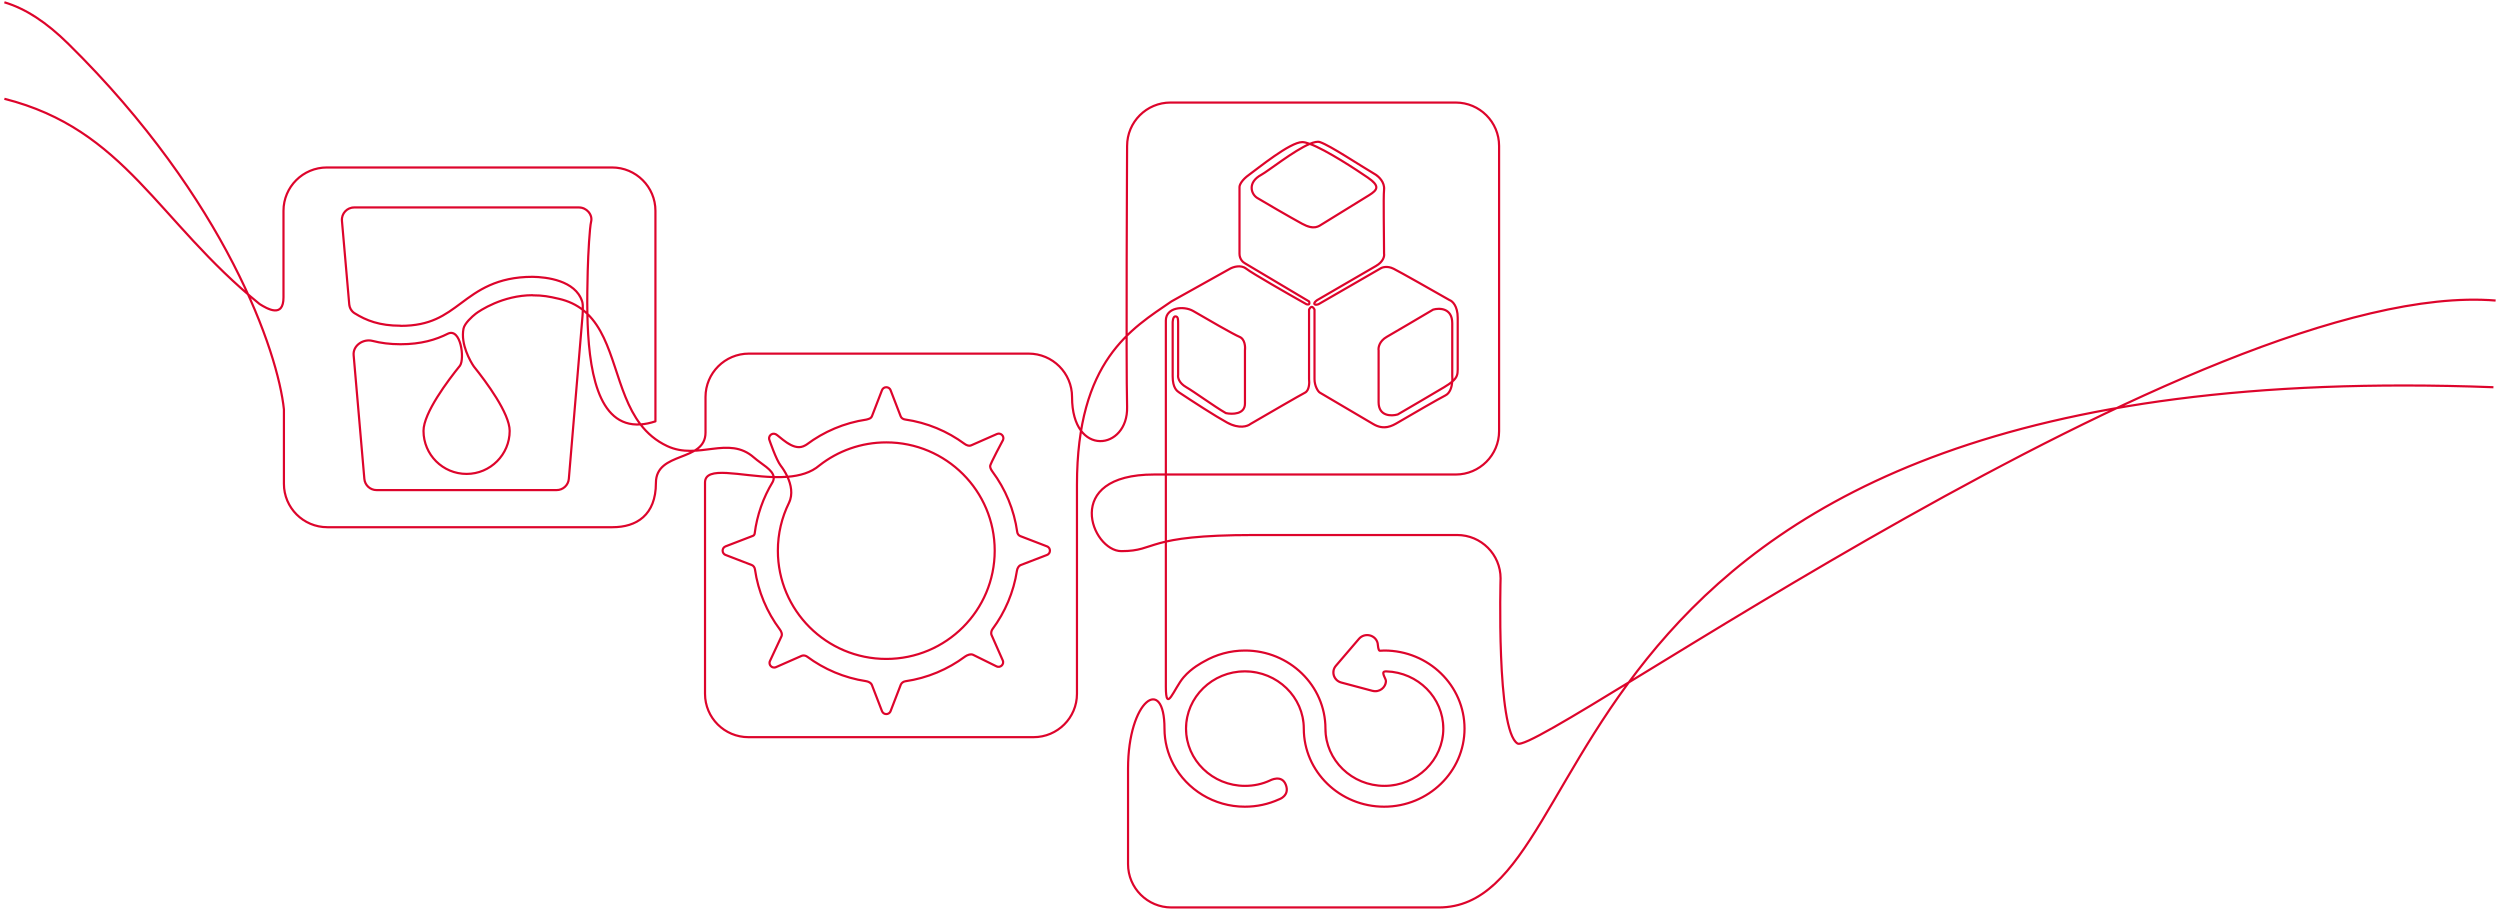 <svg xmlns="http://www.w3.org/2000/svg" width="570" height="208" viewBox="0 0 570 208" fill="none"><path d="M59.188 69.32L59.03 69.514L59.042 69.524L59.055 69.532L59.188 69.32ZM64.636 67.792L64.886 67.792L64.886 67.792L64.636 67.792ZM64.636 48.067L64.386 48.067L64.386 48.067L64.636 48.067ZM149.438 96.07L149.516 96.308C149.619 96.274 149.688 96.178 149.688 96.07H149.438ZM91.339 74.294L91.339 74.044L91.339 74.044L91.339 74.294ZM105.121 69.124L105.27 69.325L105.271 69.325L105.121 69.124ZM121.436 63.116L121.44 62.866H121.436V63.116ZM77.962 50.336L78.211 50.314L78.211 50.314L77.962 50.336ZM79.625 69.377L79.874 69.356L79.874 69.356L79.625 69.377ZM80.84 71.413L80.973 71.201L80.973 71.201L80.84 71.413ZM91.311 74.266L91.311 74.016L91.311 74.016L91.311 74.266ZM121.424 67.308L121.424 67.058L121.424 67.058L121.424 67.308ZM108.476 71.52L108.629 71.718L108.629 71.718L108.476 71.52ZM84.947 77.728L84.885 77.971L84.885 77.971L84.947 77.728ZM80.63 80.977L80.38 80.998L80.38 80.998L80.63 80.977ZM83.074 109.188L83.323 109.167L83.323 109.167L83.074 109.188ZM129.692 109.189L129.941 109.211L129.941 109.21L129.692 109.189ZM132.732 73.022L132.483 73.001L132.483 73.002L132.732 73.022ZM102.152 76.065L102.047 75.838L102.039 75.842L102.152 76.065ZM105.677 74.936L105.432 74.888L105.432 74.888L105.677 74.936ZM104.878 83.367L105.072 83.525C105.076 83.52 105.08 83.515 105.083 83.51L104.878 83.367ZM108.033 83.553L107.827 83.695C107.83 83.7 107.834 83.705 107.838 83.709L108.033 83.553ZM121.452 67.336L121.452 67.586L121.452 67.586L121.452 67.336ZM132.745 72.883L132.496 72.861L132.496 72.861L132.745 72.883ZM134 61.773L134.25 61.779L134.25 61.779L134 61.773ZM134.77 50.562L135.012 50.623L135.012 50.623L134.77 50.562ZM127.446 68.129L127.39 68.372L127.39 68.372L127.446 68.129ZM132.732 68.724L132.494 68.8L132.494 68.8L132.732 68.724ZM152.15 101.715L152.255 101.489L152.255 101.489L152.15 101.715ZM171.911 104.326L171.745 104.513L171.745 104.513L171.911 104.326ZM177.804 143.512L178.004 143.362L178.004 143.362L177.804 143.512ZM172.128 129.806L172.376 129.77L172.376 129.77L172.128 129.806ZM197.438 155.302L197.475 155.055L197.475 155.055L197.438 155.302ZM184.029 149.714L183.88 149.915L183.88 149.915L184.029 149.714ZM220.03 149.698L219.881 149.498L219.881 149.498L220.03 149.698ZM206.41 155.33L206.374 155.083L206.374 155.083L206.41 155.33ZM231.869 130.084L232.116 130.122L232.116 130.122L231.869 130.084ZM226.287 143.441L226.086 143.292L226.086 143.292L226.287 143.441ZM226.27 107.518L226.07 107.667L226.07 107.667L226.27 107.518ZM231.933 121.335L232.18 121.3L232.18 121.3L231.933 121.335ZM206.335 95.641L206.37 95.393L206.37 95.393L206.335 95.641ZM219.927 101.207L219.779 101.409L219.779 101.409L219.927 101.207ZM183.908 101.358L183.758 101.158L183.758 101.158L183.908 101.358ZM197.555 95.662L197.592 95.909C197.602 95.908 197.612 95.906 197.622 95.903L197.555 95.662ZM205.354 94.924L205.587 94.834L205.587 94.834L205.354 94.924ZM203.053 88.961L202.82 89.051L202.82 89.051L203.053 88.961ZM201.093 88.961L201.326 89.051L201.326 89.051L201.093 88.961ZM198.812 94.873L199.046 94.963L199.046 94.963L198.812 94.873ZM228.682 100.339L228.902 100.457C228.905 100.451 228.908 100.446 228.91 100.44L228.682 100.339ZM227.297 98.956L227.397 99.184L227.397 99.184L227.297 98.956ZM221.425 101.541L221.325 101.312L221.325 101.312L221.425 101.541ZM238.713 124.572L238.802 124.339L238.802 124.339L238.713 124.572ZM232.631 122.233L232.541 122.466L232.541 122.466L232.631 122.233ZM232.712 128.838L232.802 129.071L232.802 129.071L232.712 128.838ZM238.713 126.53L238.802 126.763L238.802 126.763L238.713 126.53ZM183.139 101.76L183.044 101.529L183.044 101.529L183.139 101.76ZM175.444 100.365L175.681 100.285C175.679 100.278 175.676 100.271 175.673 100.264L175.444 100.365ZM178.015 106.187L177.818 106.342L177.818 106.342L178.015 106.187ZM198.789 156.167L198.556 156.257L198.556 156.257L198.789 156.167ZM201.093 162.139L201.326 162.049L201.326 162.049L201.093 162.139ZM203.053 162.139L202.82 162.049L202.82 162.049L203.053 162.139ZM205.385 156.096L205.618 156.186L205.618 156.186L205.385 156.096ZM171.666 122.173L171.576 121.939L171.576 121.939L171.666 122.173ZM165.432 124.571L165.342 124.337L165.342 124.337L165.432 124.571ZM165.432 126.528L165.342 126.762L165.342 126.762L165.432 126.528ZM171.41 128.828L171.499 128.595L171.499 128.595L171.41 128.828ZM221.872 149.299L221.761 149.523L221.761 149.523L221.872 149.299ZM227.199 151.929L227.31 151.704L227.31 151.704L227.199 151.929ZM228.626 150.565L228.855 150.464L228.855 150.464L228.626 150.565ZM226.075 144.788L225.847 144.889L225.847 144.889L226.075 144.788ZM178.171 145.093L178.398 145.199L178.398 145.199L178.171 145.093ZM175.552 150.704L175.779 150.81L175.779 150.81L175.552 150.704ZM176.928 152.107L176.827 151.878L176.827 151.878L176.928 152.107ZM182.786 149.528L182.887 149.757L182.887 149.757L182.786 149.528ZM172.062 121.666L171.814 121.634L171.814 121.634L172.062 121.666ZM176.15 109.925L176.364 110.055L176.37 110.043L176.15 109.925ZM186.836 106.11L186.682 105.913L186.673 105.921L186.836 106.11ZM179.871 114.683L180.096 114.793L180.096 114.793L179.871 114.683ZM314.635 148.37L314.654 148.619L314.654 148.619L314.635 148.37ZM316.098 153.075L316.106 152.826L316.106 152.826L316.098 153.075ZM291.646 182.241L291.569 182.003C291.56 182.006 291.551 182.009 291.542 182.013L291.646 182.241ZM289.569 177.944L289.675 178.171C289.68 178.169 289.685 178.166 289.69 178.164L289.569 177.944ZM309.841 145.659L309.651 145.497L309.651 145.497L309.841 145.659ZM304.575 151.81L304.385 151.647L304.385 151.647L304.575 151.81ZM305.807 155.616L305.742 155.858L305.742 155.858L305.807 155.616ZM312.903 157.509L312.838 157.75L312.838 157.75L312.903 157.509ZM315.994 155.274L315.744 155.27L315.744 155.27L315.994 155.274ZM314.104 146.665L313.861 146.72L313.861 146.72L314.104 146.665ZM315.579 153.145L315.472 152.919L315.472 152.919L315.579 153.145ZM267.087 68.724L266.965 68.505C266.959 68.509 266.952 68.513 266.946 68.518L267.087 68.724ZM280.43 61.275L280.552 61.493L280.554 61.492L280.43 61.275ZM297.842 69.348L297.72 69.566C297.731 69.572 297.742 69.578 297.754 69.582L297.842 69.348ZM298.464 68.724L298.698 68.634C298.678 68.582 298.64 68.538 298.592 68.509L298.464 68.724ZM283.85 60.033L283.978 59.818C283.973 59.815 283.967 59.812 283.962 59.809L283.85 60.033ZM284.783 39.85L284.928 40.054L284.928 40.054L284.783 39.85ZM311.835 40.471L311.976 40.265L311.976 40.265L311.835 40.471ZM301.574 51.028L301.705 51.241L301.705 51.241L301.574 51.028ZM287.581 39.85L287.463 39.63L287.463 39.63L287.581 39.85ZM300.952 32.398L301.035 32.162L301.035 32.162L300.952 32.398ZM313.7 39.85L313.839 39.642L313.827 39.635L313.7 39.85ZM315.566 43.266L315.815 43.292L315.815 43.292L315.566 43.266ZM315.566 57.86H315.316C315.316 57.876 315.318 57.892 315.321 57.909L315.566 57.86ZM300.33 68.417L300.204 68.201L300.192 68.208L300.33 68.417ZM299.708 69.348L299.511 69.502L299.511 69.502L299.708 69.348ZM300.641 69.348L300.735 69.58C300.745 69.576 300.756 69.571 300.766 69.565L300.641 69.348ZM314.633 61.275L314.758 61.492C314.767 61.487 314.775 61.481 314.783 61.475L314.633 61.275ZM330.491 68.417L330.367 68.634C330.382 68.642 330.397 68.649 330.412 68.654L330.491 68.417ZM298.464 69.348L298.64 69.526L298.64 69.526L298.464 69.348ZM329.248 88.289L329.119 88.075L329.119 88.075L329.248 88.289ZM318.676 94.5L318.744 94.74C318.764 94.734 318.783 94.726 318.801 94.716L318.676 94.5ZM314.322 79.906H314.572C314.572 79.892 314.571 79.878 314.569 79.865L314.322 79.906ZM326.76 70.59L326.691 70.35C326.671 70.356 326.651 70.364 326.633 70.375L326.76 70.59ZM331.113 85.805H330.863C330.863 85.813 330.864 85.82 330.864 85.828L331.113 85.805ZM329.558 90.152L329.67 90.376L329.67 90.376L329.558 90.152ZM318.676 96.363L318.802 96.578L318.802 96.578L318.676 96.363ZM313.079 96.673L313.207 96.459L313.205 96.458L313.079 96.673ZM300.952 89.531L301.079 89.316C301.074 89.313 301.069 89.31 301.063 89.308L300.952 89.531ZM299.708 70.59H299.958C299.958 70.555 299.951 70.52 299.936 70.488L299.708 70.59ZM298.464 70.59L298.236 70.488C298.222 70.52 298.214 70.555 298.214 70.59H298.464ZM298.464 86.426H298.214C298.214 86.437 298.215 86.447 298.216 86.457L298.464 86.426ZM285.094 96.673L284.968 96.457C284.956 96.464 284.945 96.472 284.934 96.481L285.094 96.673ZM268.925 89.531L269.063 89.323L269.063 89.323L268.925 89.531ZM268.902 89.516L269.04 89.308L269.04 89.308L268.902 89.516ZM268.614 85.495L268.859 85.544C268.862 85.528 268.864 85.511 268.864 85.495H268.614ZM279.497 94.189L279.372 94.406C279.395 94.419 279.419 94.428 279.445 94.433L279.497 94.189ZM283.85 79.906L283.602 79.875C283.601 79.885 283.6 79.895 283.6 79.906H283.85ZM272.034 70.901L272.161 70.685L272.158 70.684L272.034 70.901ZM274.522 150.821L274.647 151.037L274.647 151.037L274.522 150.821ZM269.858 154.428L269.668 154.265L269.668 154.265L269.858 154.428ZM267.559 174.3L267.339 174.418L267.339 174.418L267.559 174.3ZM256.979 33.276L257.229 33.277V33.276H256.979ZM64.734 93.347H64.984C64.984 93.339 64.984 93.33 64.983 93.321L64.734 93.347ZM15.6 10.019L15.775 9.841L15.6 10.019ZM342.132 131.878L342.382 131.885V131.878H342.132ZM59.055 69.532C59.498 69.808 60.07 70.157 60.677 70.448C61.281 70.736 61.94 70.976 62.557 71.019C63.183 71.064 63.788 70.905 64.227 70.37C64.653 69.85 64.886 69.015 64.886 67.792H64.386C64.386 68.969 64.159 69.664 63.84 70.053C63.533 70.427 63.108 70.557 62.592 70.521C62.068 70.484 61.476 70.275 60.892 69.996C60.312 69.719 59.761 69.383 59.32 69.108L59.055 69.532ZM74.529 38.434H139.545V37.934H74.529V38.434ZM139.545 38.434C144.871 38.434 149.188 42.748 149.188 48.067H149.688C149.688 42.471 145.146 37.934 139.545 37.934V38.434ZM74.529 37.934C68.928 37.934 64.386 42.471 64.386 48.067H64.886C64.886 42.748 69.203 38.434 74.529 38.434V37.934ZM235.654 167.824H170.639V168.324H235.654V167.824ZM170.639 167.824C165.312 167.824 160.995 163.511 160.995 158.191H160.495C160.495 163.788 165.037 168.324 170.639 168.324V167.824ZM245.297 158.191C245.297 163.511 240.98 167.824 235.654 167.824V168.324C241.256 168.324 245.797 163.788 245.797 158.191H245.297ZM267.087 206.65C261.761 206.65 257.444 202.337 257.444 197.017H256.944C256.944 202.613 261.485 207.15 267.087 207.15V206.65ZM149.188 48.067V96.07H149.688V48.067H149.188ZM91.339 74.544C94.78 74.543 97.331 73.935 99.494 72.973C101.651 72.014 103.414 70.705 105.27 69.325L104.972 68.924C103.11 70.308 101.39 71.583 99.291 72.516C97.197 73.448 94.716 74.043 91.339 74.044L91.339 74.544ZM105.271 69.325C109.037 66.511 113.292 63.366 121.436 63.366V62.866C113.126 62.866 108.761 66.093 104.972 68.924L105.271 69.325ZM132.04 47.049H80.749V47.549H132.04V47.049ZM77.713 50.358L79.376 69.399L79.874 69.356L78.211 50.314L77.713 50.358ZM80.708 71.626C83.415 73.315 86.479 74.514 91.311 74.516L91.311 74.016C86.58 74.014 83.607 72.846 80.973 71.201L80.708 71.626ZM91.311 74.516C91.185 74.516 91.075 74.415 91.075 74.28H91.575C91.575 74.13 91.452 74.016 91.311 74.016L91.311 74.516ZM80.749 47.049C78.962 47.049 77.557 48.578 77.713 50.358L78.211 50.314C78.081 48.828 79.254 47.549 80.749 47.549V47.049ZM79.376 69.399C79.454 70.302 79.928 71.139 80.708 71.626L80.973 71.201C80.337 70.804 79.94 70.115 79.874 69.356L79.376 69.399ZM91.339 74.044C91.464 74.044 91.575 74.145 91.575 74.28H91.075C91.075 74.431 91.199 74.544 91.339 74.544L91.339 74.044ZM121.424 67.058C114.524 67.063 109.178 70.659 108.323 71.323L108.629 71.718C109.441 71.087 114.681 67.563 121.424 67.558L121.424 67.058ZM91.327 78.237C88.901 78.237 86.827 77.954 85.01 77.486L84.885 77.971C86.746 78.449 88.862 78.737 91.327 78.737V78.237ZM80.38 80.998L82.825 109.21L83.323 109.167L80.879 80.955L80.38 80.998ZM85.862 111.992H126.904V111.492H85.862V111.992ZM129.941 109.21L132.982 73.043L132.483 73.002L129.443 109.168L129.941 109.21ZM106.382 107.803C101.091 107.803 96.81 103.527 96.81 98.244H96.31C96.31 103.804 100.816 108.303 106.382 108.303V107.803ZM115.955 98.244C115.955 103.5 111.673 107.803 106.382 107.803V108.303C111.95 108.303 116.455 103.776 116.455 98.244H115.955ZM102.039 75.842C99.311 77.224 95.947 78.237 91.327 78.237V78.737C96.027 78.737 99.469 77.705 102.265 76.288L102.039 75.842ZM108.323 71.323C107.897 71.653 107.245 72.215 106.667 72.851C106.099 73.476 105.564 74.212 105.432 74.888L105.923 74.984C106.026 74.454 106.473 73.807 107.037 73.187C107.591 72.578 108.221 72.035 108.629 71.718L108.323 71.323ZM96.81 98.244C96.81 97.274 97.142 96.084 97.702 94.775C98.26 93.471 99.035 92.07 99.899 90.685C101.627 87.914 103.699 85.224 105.072 83.525L104.684 83.21C103.305 84.916 101.218 87.624 99.475 90.42C98.603 91.818 97.814 93.243 97.243 94.579C96.673 95.91 96.31 97.174 96.31 98.244H96.81ZM107.838 83.709C109.234 85.449 111.27 88.116 112.956 90.841C113.798 92.204 114.551 93.577 115.091 94.853C115.634 96.134 115.955 97.296 115.955 98.244H116.455C116.455 97.197 116.104 95.962 115.552 94.658C114.998 93.351 114.231 91.954 113.381 90.579C111.68 87.828 109.63 85.143 108.228 83.396L107.838 83.709ZM105.083 83.51C105.248 83.272 105.364 82.951 105.443 82.593C105.522 82.231 105.566 81.814 105.578 81.371C105.602 80.484 105.496 79.474 105.261 78.555C105.028 77.642 104.66 76.789 104.138 76.246C103.874 75.971 103.562 75.768 103.202 75.687C102.84 75.605 102.452 75.652 102.047 75.838L102.256 76.292C102.576 76.145 102.852 76.121 103.092 76.175C103.334 76.229 103.563 76.37 103.777 76.593C104.212 77.044 104.552 77.799 104.777 78.678C105 79.552 105.101 80.516 105.078 81.357C105.067 81.778 105.025 82.162 104.954 82.486C104.883 82.813 104.785 83.063 104.673 83.225L105.083 83.51ZM105.432 74.888C105.073 76.727 105.477 78.64 106.06 80.225C106.644 81.814 107.417 83.099 107.827 83.695L108.239 83.411C107.848 82.842 107.096 81.594 106.53 80.053C105.962 78.509 105.589 76.695 105.923 74.984L105.432 74.888ZM121.452 67.086C121.578 67.086 121.688 67.188 121.688 67.322H121.188C121.188 67.472 121.311 67.586 121.452 67.586L121.452 67.086ZM132.981 73.044L132.994 72.905L132.496 72.861L132.483 73.001L132.981 73.044ZM82.825 109.21C82.961 110.784 84.28 111.992 85.862 111.992V111.492C84.539 111.492 83.437 110.482 83.323 109.167L82.825 109.21ZM85.01 77.486C83.861 77.191 82.658 77.472 81.767 78.118C80.874 78.766 80.276 79.795 80.38 80.998L80.879 80.955C80.792 79.957 81.283 79.087 82.061 78.523C82.84 77.958 83.891 77.715 84.885 77.971L85.01 77.486ZM126.904 111.992C128.485 111.992 129.804 110.785 129.941 109.211L129.443 109.168C129.329 110.482 128.226 111.492 126.904 111.492V111.992ZM121.424 67.558C121.297 67.558 121.188 67.456 121.188 67.322H121.688C121.688 67.173 121.567 67.058 121.424 67.058L121.424 67.558ZM134.25 61.779C134.301 59.738 134.415 57.246 134.555 55.112C134.626 54.045 134.702 53.068 134.781 52.283C134.86 51.491 134.939 50.91 135.012 50.623L134.527 50.5C134.444 50.829 134.362 51.446 134.283 52.233C134.204 53.026 134.127 54.009 134.056 55.079C133.915 57.22 133.801 59.718 133.75 61.766L134.25 61.779ZM64.886 67.792L64.886 48.067L64.386 48.067L64.386 67.792L64.886 67.792ZM127.502 67.885C125.194 67.354 123.855 67.087 121.452 67.086L121.452 67.586C123.8 67.587 125.097 67.845 127.39 68.372L127.502 67.885ZM121.433 63.366C122.982 63.389 125.391 63.587 127.596 64.368C129.803 65.151 131.76 66.5 132.494 68.8L132.971 68.648C132.169 66.135 130.04 64.704 127.763 63.897C125.485 63.09 123.014 62.889 121.44 62.866L121.433 63.366ZM160.995 158.191V110.021H160.495V158.191H160.995ZM152.044 101.942C155.672 103.63 159.237 102.976 162.538 102.575C165.858 102.17 168.921 102.014 171.745 104.513L172.077 104.138C169.074 101.482 165.806 101.673 162.478 102.078C159.13 102.486 155.727 103.104 152.255 101.489L152.044 101.942ZM226.543 125.551C226.543 139.046 215.588 149.987 202.073 149.987V150.487C215.864 150.487 227.043 139.323 227.043 125.551H226.543ZM202.073 149.987C188.558 149.987 177.603 139.046 177.603 125.551H177.103C177.103 139.323 188.283 150.487 202.073 150.487V149.987ZM202.073 101.115C215.588 101.115 226.543 112.056 226.543 125.551H227.043C227.043 111.779 215.864 100.615 202.073 100.615V101.115ZM178.004 143.362C175.086 139.457 173.1 134.817 172.376 129.77L171.881 129.841C172.617 134.973 174.637 139.692 177.604 143.661L178.004 143.362ZM197.475 155.055C192.545 154.305 188.01 152.356 184.178 149.513L183.88 149.915C187.776 152.804 192.387 154.787 197.4 155.549L197.475 155.055ZM219.881 149.498C215.996 152.385 211.386 154.354 206.374 155.083L206.446 155.578C211.542 154.836 216.229 152.834 220.179 149.899L219.881 149.498ZM231.622 130.046C230.871 134.956 228.923 139.473 226.086 143.292L226.488 143.59C229.372 139.708 231.352 135.115 232.116 130.122L231.622 130.046ZM226.07 107.667C228.999 111.603 230.983 116.282 231.685 121.369L232.18 121.3C231.466 116.127 229.449 111.37 226.471 107.369L226.07 107.667ZM206.3 95.888C211.297 96.602 215.896 98.548 219.779 101.409L220.076 101.006C216.128 98.098 211.452 96.119 206.37 95.393L206.3 95.888ZM184.058 101.558C187.945 98.644 192.565 96.653 197.592 95.909L197.519 95.415C192.407 96.171 187.71 98.196 183.758 101.158L184.058 101.558ZM205.587 94.834L203.287 88.871L202.82 89.051L205.12 95.014L205.587 94.834ZM200.86 88.871L198.579 94.783L199.046 94.963L201.326 89.051L200.86 88.871ZM226 106.272C226 106.284 226 106.267 226.021 106.199C226.04 106.141 226.069 106.064 226.107 105.968C226.185 105.778 226.297 105.53 226.434 105.241C226.707 104.666 227.072 103.942 227.438 103.233C227.804 102.523 228.17 101.829 228.444 101.313C228.582 101.054 228.696 100.84 228.776 100.691C228.816 100.616 228.847 100.558 228.869 100.518C228.88 100.498 228.888 100.483 228.893 100.473C228.896 100.468 228.898 100.464 228.9 100.461C228.9 100.46 228.901 100.459 228.901 100.458C228.901 100.458 228.901 100.458 228.901 100.457C228.902 100.457 228.902 100.457 228.902 100.457C228.902 100.457 228.902 100.457 228.682 100.339C228.462 100.22 228.462 100.22 228.462 100.22C228.461 100.22 228.461 100.22 228.461 100.22C228.461 100.22 228.461 100.221 228.461 100.221C228.461 100.222 228.46 100.223 228.459 100.224C228.458 100.226 228.456 100.23 228.453 100.236C228.448 100.246 228.439 100.261 228.428 100.281C228.407 100.321 228.375 100.38 228.335 100.455C228.255 100.605 228.14 100.819 228.003 101.078C227.728 101.596 227.361 102.292 226.994 103.003C226.627 103.715 226.259 104.444 225.982 105.027C225.844 105.319 225.727 105.577 225.644 105.78C225.603 105.881 225.569 105.971 225.545 106.047C225.523 106.114 225.5 106.198 225.5 106.272H226ZM227.196 98.727L221.325 101.312L221.526 101.769L227.397 99.184L227.196 98.727ZM238.802 124.339L232.721 121.999L232.541 122.466L238.623 124.805L238.802 124.339ZM232.802 129.071L238.802 126.763L238.623 126.296L232.623 128.604L232.802 129.071ZM183.044 101.529C181.927 101.988 180.67 101.464 179.518 100.692C178.951 100.313 178.432 99.889 177.993 99.53C177.776 99.352 177.575 99.187 177.401 99.055C177.231 98.927 177.069 98.815 176.93 98.753L176.728 99.211C176.809 99.246 176.93 99.326 177.099 99.454C177.264 99.579 177.456 99.736 177.677 99.917C178.114 100.275 178.651 100.713 179.24 101.108C180.401 101.885 181.86 102.556 183.234 101.991L183.044 101.529ZM175.444 100.365C175.208 100.445 175.208 100.445 175.208 100.445C175.208 100.445 175.208 100.445 175.208 100.446C175.208 100.446 175.208 100.446 175.208 100.446C175.208 100.447 175.208 100.448 175.209 100.449C175.209 100.451 175.211 100.454 175.212 100.459C175.215 100.467 175.219 100.48 175.225 100.497C175.237 100.531 175.254 100.58 175.276 100.643C175.32 100.769 175.383 100.95 175.463 101.172C175.623 101.616 175.847 102.222 176.104 102.869C176.361 103.517 176.652 104.209 176.945 104.824C177.237 105.434 177.538 105.986 177.818 106.342L178.211 106.033C177.967 105.723 177.686 105.214 177.397 104.609C177.11 104.007 176.824 103.327 176.569 102.685C176.314 102.044 176.092 101.443 175.934 101.003C175.855 100.783 175.791 100.603 175.748 100.478C175.726 100.416 175.709 100.368 175.698 100.335C175.692 100.318 175.688 100.306 175.685 100.297C175.684 100.293 175.683 100.29 175.682 100.288C175.682 100.287 175.681 100.286 175.681 100.286C175.681 100.285 175.681 100.285 175.681 100.285C175.681 100.285 175.681 100.285 175.681 100.285C175.681 100.285 175.681 100.285 175.444 100.365ZM198.556 156.257L200.86 162.229L201.326 162.049L199.022 156.077L198.556 156.257ZM203.287 162.229L205.618 156.186L205.151 156.006L202.82 162.049L203.287 162.229ZM171.576 121.939L165.342 124.337L165.522 124.804L171.756 122.406L171.576 121.939ZM165.342 126.762L171.32 129.061L171.499 128.595L165.522 126.295L165.342 126.762ZM221.761 149.523L227.089 152.153L227.31 151.704L221.982 149.074L221.761 149.523ZM228.855 150.464L226.304 144.687L225.847 144.889L228.397 150.666L228.855 150.464ZM177.945 144.987L175.326 150.598L175.779 150.81L178.398 145.199L177.945 144.987ZM177.029 152.336L182.887 149.757L182.685 149.299L176.827 151.878L177.029 152.336ZM175.326 150.598C174.818 151.686 175.931 152.819 177.029 152.336L176.827 151.878C176.15 152.176 175.467 151.477 175.779 150.81L175.326 150.598ZM227.089 152.153C228.177 152.69 229.345 151.576 228.855 150.464L228.397 150.666C228.698 151.348 227.981 152.036 227.31 151.704L227.089 152.153ZM165.342 124.337C164.232 124.765 164.232 126.334 165.342 126.762L165.522 126.295C164.839 126.032 164.839 125.067 165.522 124.804L165.342 124.337ZM200.86 162.229C201.288 163.338 202.859 163.338 203.287 162.229L202.82 162.049C202.557 162.732 201.589 162.732 201.326 162.049L200.86 162.229ZM176.93 98.753C175.845 98.276 174.736 99.38 175.216 100.466L175.673 100.264C175.379 99.598 176.059 98.916 176.728 99.211L176.93 98.753ZM228.91 100.44C229.39 99.354 228.281 98.249 227.196 98.727L227.397 99.184C228.067 98.89 228.747 99.571 228.453 100.238L228.91 100.44ZM203.287 88.871C202.859 87.762 201.288 87.762 200.86 88.871L201.326 89.051C201.589 88.368 202.557 88.368 202.82 89.051L203.287 88.871ZM238.623 124.805C239.306 125.068 239.306 126.033 238.623 126.296L238.802 126.763C239.913 126.336 239.913 124.766 238.802 124.339L238.623 124.805ZM172.31 121.697C172.844 117.479 174.259 113.536 176.364 110.055L175.936 109.796C173.796 113.335 172.357 117.346 171.814 121.634L172.31 121.697ZM186.99 106.307C191.147 103.054 196.383 101.115 202.073 101.115V100.615C196.267 100.615 190.923 102.594 186.682 105.913L186.99 106.307ZM177.603 125.551C177.603 121.69 178.499 118.039 180.096 114.793L179.647 114.572C178.018 117.885 177.103 121.612 177.103 125.551H177.603ZM245.297 110.536V158.191H245.797V110.536H245.297ZM257.444 197.017V175.232H256.944V197.017H257.444ZM315.613 148.072C315.26 148.072 314.933 148.097 314.617 148.121L314.654 148.619C314.973 148.595 315.281 148.572 315.613 148.572V148.072ZM316.09 153.325C323.168 153.551 328.824 159.208 328.824 166.124H329.324C329.324 158.925 323.44 153.06 316.106 152.826L316.09 153.325ZM328.824 166.124C328.824 173.124 322.908 178.929 315.637 178.929V179.429C323.172 179.429 329.324 173.413 329.324 166.124H328.824ZM315.637 178.929C308.366 178.929 302.45 173.171 302.45 166.124H301.95C301.95 173.461 308.103 179.429 315.637 179.429V178.929ZM302.45 166.124C302.45 156.153 294.098 148.072 283.877 148.072V148.572C293.836 148.572 301.95 156.443 301.95 166.124H302.45ZM283.828 184.176C286.599 184.176 289.273 183.599 291.75 182.468L291.542 182.013C289.132 183.114 286.529 183.676 283.828 183.676V184.176ZM289.464 177.718C287.715 178.532 285.822 178.929 283.852 178.929V179.429C285.89 179.429 287.856 179.018 289.675 178.171L289.464 177.718ZM283.852 178.929C276.581 178.929 270.665 173.171 270.665 166.124H270.165C270.165 173.461 276.318 179.429 283.852 179.429V178.929ZM270.665 166.124C270.665 159.076 276.557 153.32 283.828 153.32V152.82C276.293 152.82 270.165 158.788 270.165 166.124H270.665ZM283.828 153.32C291.099 153.32 297.015 159.077 297.015 166.124H297.515C297.515 158.787 291.362 152.82 283.828 152.82V153.32ZM297.015 166.124C297.015 176.096 305.367 184.176 315.588 184.176V183.676C305.629 183.676 297.515 175.806 297.515 166.124H297.015ZM315.588 184.176C325.81 184.176 334.162 176.072 334.162 166.124H333.662C333.662 175.782 325.547 183.676 315.588 183.676V184.176ZM334.162 166.124C334.162 156.177 325.859 148.072 315.613 148.072V148.572C325.595 148.572 333.662 156.465 333.662 166.124H334.162ZM309.651 145.497L304.385 151.647L304.765 151.972L310.03 145.822L309.651 145.497ZM305.742 155.858L312.838 157.75L312.967 157.267L305.871 155.375L305.742 155.858ZM312.838 157.75C314.57 158.212 316.213 156.936 316.244 155.279L315.744 155.27C315.719 156.595 314.392 157.647 312.967 157.267L312.838 157.75ZM304.385 151.647C303.125 153.119 303.859 155.356 305.742 155.858L305.871 155.375C304.329 154.964 303.754 153.154 304.765 151.972L304.385 151.647ZM310.03 145.822C311.201 144.455 313.469 145.001 313.861 146.72L314.348 146.609C313.862 144.474 311.078 143.829 309.651 145.497L310.03 145.822ZM316.106 152.826C315.935 152.82 315.693 152.814 315.472 152.919L315.687 153.371C315.784 153.325 315.909 153.32 316.09 153.325L316.106 152.826ZM245.797 110.536C245.797 96.346 248.912 87.499 253.131 81.431C257.354 75.357 262.696 72.044 267.229 68.93L266.946 68.518C262.433 71.617 257.006 74.982 252.72 81.146C248.43 87.317 245.297 96.269 245.297 110.536H245.797ZM280.554 61.492C280.891 61.3 281.48 61.064 282.127 60.996C282.773 60.928 283.451 61.028 284.005 61.471L284.317 61.08C283.627 60.529 282.802 60.422 282.075 60.499C281.349 60.575 280.694 60.837 280.306 61.058L280.554 61.492ZM284.005 61.471C284.331 61.731 285.104 62.226 286.125 62.849C287.152 63.476 288.446 64.241 289.826 65.046C292.587 66.657 295.698 68.427 297.72 69.566L297.965 69.131C295.945 67.993 292.836 66.223 290.078 64.615C288.699 63.81 287.408 63.047 286.385 62.422C285.356 61.794 284.613 61.316 284.317 61.08L284.005 61.471ZM298.592 68.509L283.978 59.818L283.722 60.248L298.337 68.939L298.592 68.509ZM283.962 59.809C283.607 59.632 282.856 58.982 282.856 57.86H282.356C282.356 59.221 283.264 60.02 283.738 60.257L283.962 59.809ZM282.856 57.86V42.645H282.356V57.86H282.856ZM282.856 42.645C282.856 42.458 282.961 42.101 283.287 41.632C283.608 41.171 284.131 40.621 284.928 40.054L284.638 39.646C283.802 40.242 283.236 40.831 282.877 41.346C282.523 41.855 282.356 42.313 282.356 42.645H282.856ZM284.928 40.054C285.398 39.719 286.221 39.082 287.222 38.325C288.227 37.565 289.419 36.677 290.639 35.832C291.86 34.985 293.104 34.185 294.214 33.596C295.336 33.002 296.278 32.648 296.91 32.648V32.148C296.142 32.148 295.102 32.56 293.979 33.155C292.844 33.756 291.582 34.57 290.354 35.421C289.125 36.272 287.927 37.165 286.92 37.926C285.91 38.691 285.1 39.317 284.638 39.646L284.928 40.054ZM311.693 40.677C312.395 41.16 312.872 41.563 313.169 41.911C313.465 42.26 313.56 42.526 313.55 42.743C313.54 42.96 313.423 43.187 313.159 43.45C312.894 43.713 312.508 43.987 312.013 44.296L312.278 44.72C312.778 44.408 313.205 44.11 313.512 43.804C313.819 43.498 314.031 43.16 314.049 42.766C314.067 42.372 313.888 41.984 313.549 41.587C313.211 41.19 312.692 40.757 311.976 40.265L311.693 40.677ZM312.013 44.296C310.024 45.537 304.138 49.159 301.443 50.815L301.705 51.241C304.399 49.586 310.287 45.962 312.278 44.72L312.013 44.296ZM301.443 50.815C300.951 51.117 300.523 51.451 299.878 51.556C299.244 51.658 298.369 51.538 297.029 50.809L296.79 51.248C298.187 52.009 299.177 52.176 299.958 52.049C300.727 51.924 301.263 51.513 301.705 51.241L301.443 50.815ZM297.029 50.809C294.296 49.32 288.174 45.77 286.779 44.916L286.518 45.342C287.92 46.201 294.05 49.756 296.79 51.248L297.029 50.809ZM286.779 44.916C286.149 44.53 285.624 43.724 285.628 42.821C285.631 41.94 286.142 40.908 287.7 40.07L287.463 39.63C285.786 40.531 285.132 41.711 285.128 42.819C285.124 43.908 285.749 44.871 286.518 45.342L286.779 44.916ZM300.869 32.634C302.082 33.061 304.233 34.312 306.612 35.773C308.976 37.224 311.55 38.874 313.574 40.066L313.827 39.635C311.808 38.446 309.252 36.807 306.874 35.347C304.511 33.895 302.309 32.611 301.035 32.162L300.869 32.634ZM313.562 40.058C313.854 40.253 314.341 40.65 314.731 41.203C315.12 41.755 315.401 42.446 315.317 43.239L315.815 43.292C315.915 42.342 315.574 41.532 315.14 40.916C314.706 40.3 314.169 39.862 313.839 39.642L313.562 40.058ZM315.317 43.239C315.224 44.122 315.225 46.755 315.248 49.66C315.27 52.578 315.316 55.791 315.316 57.86H315.816C315.816 55.788 315.77 52.569 315.748 49.657C315.725 46.733 315.725 44.139 315.815 43.292L315.317 43.239ZM315.321 57.909C315.4 58.302 315.242 59.487 313.577 60.437L313.824 60.871C315.642 59.834 315.94 58.452 315.811 57.81L315.321 57.909ZM313.577 60.437C311.834 61.431 303.935 66.028 300.204 68.201L300.456 68.633C304.188 66.459 312.084 61.864 313.824 60.871L313.577 60.437ZM300.33 68.417C300.192 68.208 300.192 68.208 300.192 68.208C300.192 68.208 300.192 68.208 300.192 68.208C300.192 68.208 300.192 68.208 300.192 68.208C300.192 68.209 300.191 68.209 300.191 68.209C300.19 68.209 300.19 68.21 300.189 68.211C300.186 68.212 300.183 68.214 300.18 68.217C300.172 68.222 300.162 68.229 300.149 68.238C300.123 68.256 300.086 68.282 300.044 68.315C299.959 68.379 299.847 68.471 299.741 68.577C299.639 68.679 299.527 68.811 299.463 68.956C299.396 69.108 299.366 69.316 299.511 69.502L299.905 69.195C299.904 69.194 299.905 69.195 299.906 69.198C299.907 69.201 299.908 69.203 299.908 69.202C299.907 69.201 299.908 69.187 299.921 69.158C299.948 69.097 300.008 69.017 300.095 68.93C300.179 68.846 300.272 68.769 300.346 68.713C300.383 68.685 300.414 68.663 300.436 68.647C300.446 68.64 300.455 68.634 300.46 68.63C300.463 68.629 300.465 68.627 300.466 68.626C300.467 68.626 300.467 68.626 300.467 68.626C300.468 68.626 300.468 68.626 300.468 68.626C300.468 68.626 300.468 68.626 300.468 68.626C300.468 68.626 300.467 68.626 300.467 68.626C300.467 68.626 300.467 68.626 300.33 68.417ZM299.511 69.502C299.622 69.644 299.781 69.699 299.914 69.717C300.048 69.736 300.186 69.722 300.301 69.702C300.419 69.682 300.526 69.651 300.603 69.627C300.642 69.614 300.674 69.603 300.696 69.595C300.708 69.591 300.717 69.587 300.723 69.585C300.726 69.583 300.729 69.582 300.731 69.582C300.732 69.581 300.733 69.581 300.733 69.581C300.734 69.581 300.734 69.58 300.734 69.58C300.734 69.58 300.734 69.58 300.734 69.58C300.735 69.58 300.735 69.58 300.735 69.58C300.735 69.58 300.735 69.58 300.641 69.348C300.547 69.117 300.547 69.117 300.547 69.117C300.547 69.117 300.547 69.117 300.547 69.117C300.547 69.117 300.547 69.117 300.547 69.117C300.547 69.117 300.547 69.117 300.547 69.117C300.547 69.117 300.547 69.117 300.547 69.117C300.546 69.117 300.545 69.118 300.543 69.118C300.539 69.12 300.532 69.122 300.524 69.126C300.507 69.132 300.481 69.141 300.45 69.151C300.387 69.171 300.303 69.195 300.215 69.21C300.125 69.226 300.044 69.23 299.982 69.222C299.92 69.213 299.906 69.196 299.905 69.195L299.511 69.502ZM300.766 69.565L314.758 61.492L314.508 61.059L300.516 69.132L300.766 69.565ZM314.783 61.475C315.125 61.219 316.227 60.798 317.631 61.499L317.854 61.051C316.274 60.262 314.97 60.71 314.483 61.075L314.783 61.475ZM317.631 61.499C319.115 62.24 326.735 66.561 330.367 68.634L330.615 68.2C326.992 66.132 319.355 61.801 317.854 61.051L317.631 61.499ZM297.842 69.348C297.754 69.582 297.754 69.582 297.754 69.582C297.754 69.582 297.754 69.582 297.754 69.582C297.754 69.582 297.754 69.582 297.754 69.582C297.754 69.582 297.754 69.582 297.755 69.582C297.755 69.583 297.756 69.583 297.757 69.583C297.758 69.584 297.76 69.584 297.762 69.585C297.767 69.587 297.773 69.589 297.781 69.592C297.796 69.597 297.818 69.604 297.844 69.612C297.896 69.627 297.968 69.647 298.049 69.659C298.129 69.672 298.226 69.681 298.324 69.669C298.421 69.657 298.543 69.622 298.64 69.526L298.288 69.171C298.299 69.16 298.301 69.168 298.264 69.172C298.23 69.177 298.183 69.174 298.128 69.166C298.075 69.157 298.025 69.144 297.987 69.133C297.968 69.127 297.953 69.122 297.943 69.119C297.938 69.117 297.935 69.116 297.933 69.115C297.932 69.115 297.931 69.115 297.931 69.115C297.931 69.115 297.931 69.115 297.931 69.115C297.931 69.115 297.931 69.115 297.931 69.115C297.931 69.115 297.931 69.115 297.931 69.115C297.931 69.115 297.931 69.115 297.931 69.115C297.931 69.115 297.931 69.115 297.842 69.348ZM298.64 69.526C298.738 69.428 298.774 69.306 298.786 69.209C298.798 69.11 298.789 69.012 298.776 68.932C298.763 68.85 298.744 68.777 298.728 68.725C298.72 68.699 298.713 68.677 298.708 68.662C298.705 68.654 298.703 68.648 298.701 68.643C298.7 68.641 298.699 68.639 298.699 68.638C298.699 68.637 298.698 68.636 298.698 68.636C298.698 68.635 298.698 68.635 298.698 68.635C298.698 68.635 298.698 68.635 298.698 68.635C298.698 68.635 298.698 68.635 298.698 68.635C298.698 68.635 298.698 68.634 298.464 68.724C298.231 68.813 298.231 68.813 298.231 68.813C298.231 68.813 298.231 68.813 298.231 68.813C298.231 68.813 298.231 68.813 298.231 68.813C298.231 68.813 298.231 68.813 298.231 68.813C298.231 68.812 298.231 68.813 298.231 68.813C298.231 68.813 298.231 68.814 298.231 68.815C298.232 68.817 298.233 68.82 298.235 68.825C298.239 68.835 298.244 68.85 298.249 68.869C298.261 68.907 298.274 68.958 298.282 69.011C298.291 69.066 298.293 69.113 298.289 69.148C298.285 69.184 298.277 69.182 298.288 69.171L298.64 69.526ZM267.209 68.942L280.552 61.493L280.308 61.057L266.965 68.505L267.209 68.942ZM330.412 68.654C330.903 68.817 332.107 69.794 332.107 72.454H332.607C332.607 69.648 331.324 68.43 330.57 68.18L330.412 68.654ZM332.107 72.454V84.253H332.607V72.454H332.107ZM329.119 88.075C326.633 89.564 321.038 92.834 318.55 94.284L318.801 94.716C321.289 93.267 326.887 89.995 329.376 88.504L329.119 88.075ZM318.607 94.259C317.91 94.458 316.881 94.555 316.044 94.235C315.631 94.077 315.268 93.82 315.007 93.424C314.745 93.028 314.572 92.475 314.572 91.705H314.072C314.072 92.55 314.262 93.205 314.59 93.7C314.918 94.196 315.371 94.513 315.865 94.702C316.842 95.075 317.99 94.955 318.744 94.74L318.607 94.259ZM314.572 91.705V79.906H314.072V91.705H314.572ZM314.569 79.865C314.481 79.34 314.667 77.956 316.312 77.018L316.064 76.584C314.226 77.632 313.956 79.229 314.076 79.947L314.569 79.865ZM316.312 77.018C318.055 76.023 324.09 72.461 326.887 70.806L326.633 70.375C323.833 72.032 317.803 75.591 316.064 76.584L316.312 77.018ZM326.829 70.831C327.523 70.633 328.547 70.551 329.381 70.913C329.793 71.091 330.158 71.377 330.423 71.814C330.689 72.253 330.863 72.861 330.863 73.695H331.363C331.363 72.791 331.174 72.09 330.851 71.555C330.526 71.02 330.076 70.669 329.58 70.454C328.601 70.029 327.448 70.134 326.691 70.35L326.829 70.831ZM330.863 73.695V85.805H331.363V73.695H330.863ZM329.447 89.929C327.945 90.679 321.55 94.39 318.549 96.147L318.802 96.578C321.813 94.816 328.187 91.117 329.67 90.376L329.447 89.929ZM318.549 96.147C317.925 96.512 317.182 96.94 316.298 97.104C315.425 97.266 314.398 97.172 313.207 96.459L312.95 96.888C314.246 97.664 315.397 97.78 316.389 97.596C317.37 97.414 318.182 96.941 318.802 96.578L318.549 96.147ZM313.205 96.458L301.079 89.316L300.825 89.747L312.952 96.888L313.205 96.458ZM301.063 89.308C301.011 89.281 300.909 89.197 300.78 89.031C300.657 88.871 300.524 88.655 300.401 88.393C300.155 87.871 299.958 87.182 299.958 86.426H299.458C299.458 87.267 299.676 88.027 299.948 88.606C300.084 88.896 300.236 89.144 300.385 89.336C300.528 89.522 300.686 89.678 300.84 89.755L301.063 89.308ZM299.958 86.426V70.59H299.458V86.426H299.958ZM299.708 70.59C299.936 70.488 299.936 70.488 299.936 70.488C299.936 70.488 299.936 70.488 299.936 70.488C299.936 70.488 299.936 70.488 299.936 70.488C299.936 70.487 299.936 70.487 299.936 70.487C299.935 70.486 299.935 70.486 299.935 70.485C299.934 70.483 299.933 70.481 299.931 70.478C299.929 70.472 299.925 70.464 299.92 70.454C299.91 70.434 299.897 70.407 299.879 70.374C299.844 70.31 299.793 70.222 299.728 70.133C299.665 70.045 299.582 69.948 299.482 69.87C299.384 69.793 299.249 69.719 299.086 69.719V70.219C299.095 70.219 299.124 70.224 299.174 70.263C299.223 70.302 299.274 70.359 299.323 70.427C299.371 70.493 299.411 70.56 299.439 70.612C299.453 70.638 299.464 70.659 299.471 70.673C299.474 70.681 299.477 70.686 299.478 70.689C299.479 70.691 299.48 70.692 299.48 70.693C299.48 70.693 299.48 70.693 299.48 70.693C299.48 70.693 299.48 70.693 299.48 70.693C299.48 70.693 299.48 70.693 299.48 70.693C299.48 70.693 299.48 70.693 299.48 70.693C299.48 70.693 299.48 70.693 299.708 70.59ZM299.086 69.719C298.924 69.719 298.789 69.793 298.69 69.87C298.59 69.948 298.508 70.045 298.444 70.133C298.38 70.222 298.328 70.31 298.293 70.374C298.276 70.407 298.262 70.434 298.252 70.454C298.247 70.464 298.244 70.472 298.241 70.478C298.24 70.481 298.239 70.483 298.238 70.485C298.237 70.486 298.237 70.486 298.237 70.487C298.237 70.487 298.237 70.487 298.236 70.488C298.236 70.488 298.236 70.488 298.236 70.488C298.236 70.488 298.236 70.488 298.236 70.488C298.236 70.488 298.236 70.488 298.464 70.59C298.692 70.693 298.692 70.693 298.692 70.693C298.692 70.693 298.692 70.693 298.692 70.693C298.692 70.693 298.692 70.693 298.692 70.693C298.692 70.693 298.692 70.693 298.692 70.693C298.692 70.693 298.692 70.693 298.692 70.693C298.693 70.692 298.693 70.691 298.694 70.689C298.696 70.686 298.698 70.681 298.702 70.673C298.709 70.659 298.719 70.638 298.733 70.612C298.761 70.56 298.801 70.493 298.849 70.427C298.898 70.359 298.949 70.302 298.998 70.263C299.049 70.224 299.077 70.219 299.086 70.219V69.719ZM298.214 70.59V86.426H298.714V70.59H298.214ZM298.216 86.457C298.266 86.852 298.28 87.476 298.165 88.054C298.047 88.645 297.81 89.113 297.42 89.308L297.643 89.755C298.248 89.453 298.529 88.783 298.655 88.152C298.783 87.509 298.767 86.829 298.712 86.395L298.216 86.457ZM297.42 89.308C296.415 89.809 288.693 94.287 284.968 96.457L285.22 96.889C288.958 94.712 296.658 90.247 297.643 89.755L297.42 89.308ZM284.934 96.481C284.405 96.921 282.592 97.594 279.927 96.143L279.688 96.582C282.497 98.112 284.538 97.46 285.254 96.865L284.934 96.481ZM279.927 96.143C277.203 94.659 271.864 91.188 269.063 89.323L268.786 89.74C271.583 91.601 276.94 95.085 279.688 96.582L279.927 96.143ZM269.063 89.323L269.04 89.308L268.763 89.724L268.786 89.74L269.063 89.323ZM269.04 89.308C268.783 89.137 268.441 88.909 268.154 88.414C267.865 87.915 267.62 87.121 267.62 85.805H267.12C267.12 87.182 267.377 88.069 267.722 88.664C268.069 89.263 268.492 89.544 268.763 89.724L269.04 89.308ZM267.62 85.805V73.522H267.12V85.805H267.62ZM267.37 73.522C267.62 73.522 267.62 73.522 267.62 73.523C267.62 73.523 267.62 73.523 267.62 73.523C267.62 73.523 267.62 73.523 267.62 73.523C267.62 73.523 267.62 73.523 267.62 73.522C267.62 73.522 267.62 73.521 267.62 73.52C267.62 73.518 267.62 73.515 267.62 73.511C267.62 73.502 267.621 73.489 267.621 73.471C267.622 73.437 267.625 73.386 267.629 73.326C267.638 73.204 267.656 73.044 267.692 72.888C267.728 72.727 267.778 72.59 267.84 72.499C267.898 72.412 267.946 72.393 267.992 72.393V71.893C267.727 71.893 267.542 72.046 267.425 72.219C267.312 72.386 267.246 72.593 267.204 72.778C267.161 72.966 267.141 73.152 267.131 73.288C267.125 73.357 267.123 73.415 267.121 73.455C267.121 73.476 267.12 73.492 267.12 73.503C267.12 73.509 267.12 73.513 267.12 73.517C267.12 73.518 267.12 73.52 267.12 73.521C267.12 73.521 267.12 73.522 267.12 73.522C267.12 73.522 267.12 73.522 267.12 73.522C267.12 73.522 267.12 73.522 267.12 73.522C267.12 73.522 267.12 73.522 267.37 73.522ZM267.992 72.393C268.104 72.393 268.156 72.42 268.186 72.446C268.22 72.477 268.261 72.539 268.294 72.669C268.362 72.942 268.364 73.369 268.364 74.006H268.864C268.864 73.401 268.866 72.896 268.779 72.548C268.734 72.368 268.658 72.197 268.517 72.072C268.372 71.944 268.191 71.893 267.992 71.893V72.393ZM268.364 74.006V85.495H268.864V74.006H268.364ZM268.369 85.446C268.24 86.087 268.538 87.469 270.356 88.507L270.603 88.072C268.938 87.122 268.78 85.938 268.859 85.544L268.369 85.446ZM270.356 88.507C271.215 88.997 272.784 90.075 274.49 91.236C276.188 92.392 278.015 93.624 279.372 94.406L279.622 93.972C278.284 93.202 276.473 91.981 274.771 90.823C273.078 89.671 271.485 88.575 270.603 88.072L270.356 88.507ZM279.445 94.433C280.193 94.594 281.327 94.678 282.289 94.39C282.774 94.245 283.229 94.001 283.564 93.609C283.902 93.214 284.1 92.689 284.1 92.016H283.6C283.6 92.584 283.435 92.99 283.184 93.284C282.929 93.582 282.568 93.784 282.146 93.911C281.294 94.166 280.252 94.095 279.549 93.945L279.445 94.433ZM284.1 92.016V79.906H283.6V92.016H284.1ZM284.098 79.937C284.153 79.498 284.154 78.812 283.974 78.162C283.796 77.515 283.424 76.858 282.699 76.568L282.514 77.033C283.032 77.24 283.334 77.722 283.492 78.295C283.65 78.868 283.651 79.485 283.602 79.875L284.098 79.937ZM282.699 76.568C282.097 76.328 280.225 75.304 278.104 74.107C275.994 72.915 273.663 71.564 272.161 70.685L271.908 71.117C273.412 71.997 275.745 73.348 277.858 74.542C279.961 75.73 281.872 76.776 282.514 77.033L282.699 76.568ZM272.158 70.684C271.011 70.029 269.39 69.821 268.047 70.162C267.372 70.333 266.752 70.648 266.299 71.132C265.841 71.62 265.565 72.268 265.565 73.075H266.065C266.065 72.391 266.295 71.867 266.663 71.474C267.036 71.077 267.562 70.801 268.17 70.646C269.393 70.336 270.881 70.531 271.91 71.118L272.158 70.684ZM265.565 73.075V156.601H266.065V73.075H265.565ZM283.877 148.072C280.424 148.072 277.18 148.997 274.397 150.604L274.647 151.037C277.356 149.473 280.514 148.572 283.877 148.572V148.072ZM274.397 150.604C273.99 150.839 271.567 152.052 269.668 154.265L270.047 154.59C271.88 152.456 274.218 151.285 274.647 151.037L274.397 150.604ZM265.565 156.601C265.565 157.388 265.594 157.993 265.65 158.442C265.705 158.878 265.79 159.209 265.932 159.41C266.009 159.518 266.117 159.609 266.261 159.636C266.402 159.663 266.532 159.62 266.635 159.562C266.832 159.45 267.025 159.228 267.21 158.976C267.586 158.461 268.033 157.664 268.509 156.862C268.992 156.048 269.511 155.216 270.047 154.59L269.668 154.265C269.1 154.927 268.561 155.793 268.079 156.606C267.59 157.431 267.164 158.191 266.806 158.681C266.623 158.931 266.484 159.073 266.388 159.127C266.346 159.151 266.339 159.142 266.354 159.145C266.373 159.148 266.367 159.158 266.34 159.121C266.276 159.031 266.201 158.812 266.147 158.38C266.094 157.961 266.065 157.38 266.065 156.601H265.565ZM289.569 177.944C289.69 178.164 289.689 178.164 289.689 178.164C289.689 178.164 289.689 178.164 289.689 178.164C289.689 178.164 289.689 178.164 289.689 178.164C289.689 178.164 289.69 178.164 289.69 178.163C289.691 178.163 289.692 178.162 289.694 178.161C289.698 178.159 289.705 178.156 289.713 178.151C289.731 178.142 289.758 178.129 289.793 178.112C289.862 178.079 289.964 178.034 290.089 177.988C290.341 177.894 290.681 177.795 291.042 177.769C291.403 177.743 291.773 177.789 292.1 177.97C292.423 178.149 292.729 178.472 292.944 179.046L293.412 178.87C293.161 178.201 292.783 177.777 292.342 177.533C291.905 177.291 291.43 177.239 291.006 177.27C290.581 177.301 290.193 177.415 289.914 177.519C289.774 177.572 289.66 177.622 289.579 177.66C289.539 177.679 289.507 177.695 289.485 177.706C289.474 177.712 289.466 177.716 289.459 177.72C289.456 177.721 289.454 177.723 289.452 177.724C289.451 177.724 289.451 177.724 289.45 177.725C289.45 177.725 289.449 177.725 289.449 177.725C289.449 177.725 289.449 177.725 289.449 177.725C289.449 177.725 289.449 177.725 289.569 177.944ZM292.944 179.046C293.163 179.627 293.176 180.092 293.089 180.461C293.002 180.832 292.808 181.126 292.583 181.356C292.357 181.587 292.102 181.75 291.9 181.856C291.8 181.908 291.715 181.946 291.656 181.97C291.626 181.982 291.603 181.991 291.588 181.996C291.581 181.999 291.575 182.001 291.572 182.002C291.57 182.002 291.569 182.003 291.569 182.003C291.568 182.003 291.568 182.003 291.568 182.003C291.568 182.003 291.568 182.003 291.568 182.003C291.568 182.003 291.568 182.003 291.569 182.003C291.569 182.003 291.569 182.003 291.646 182.241C291.723 182.478 291.723 182.478 291.723 182.478C291.723 182.478 291.723 182.478 291.723 182.478C291.724 182.478 291.724 182.478 291.724 182.478C291.725 182.478 291.726 182.478 291.727 182.477C291.728 182.477 291.731 182.476 291.734 182.475C291.74 182.473 291.748 182.47 291.758 182.466C291.779 182.459 291.808 182.448 291.844 182.433C291.916 182.404 292.016 182.359 292.133 182.298C292.364 182.177 292.667 181.985 292.94 181.706C293.215 181.425 293.463 181.054 293.576 180.576C293.689 180.097 293.66 179.531 293.412 178.87L292.944 179.046ZM265.254 166.124C265.254 169.111 266.008 171.932 267.339 174.418L267.78 174.182C266.486 171.766 265.754 169.025 265.754 166.124H265.254ZM267.339 174.418C270.44 180.208 276.674 184.176 283.828 184.176V183.676C276.862 183.676 270.795 179.812 267.78 174.182L267.339 174.418ZM265.754 166.124C265.754 164.567 265.624 163.288 265.391 162.272C265.159 161.26 264.822 160.494 264.399 159.979C263.97 159.459 263.447 159.191 262.868 159.207C262.301 159.222 261.727 159.509 261.182 159.999C260.094 160.976 259.038 162.834 258.253 165.404C257.466 167.983 256.944 171.303 256.944 175.232H257.444C257.444 171.345 257.96 168.075 258.731 165.551C259.505 163.018 260.526 161.26 261.516 160.371C262.01 159.926 262.475 159.717 262.882 159.706C263.277 159.696 263.662 159.871 264.013 160.297C264.369 160.729 264.681 161.412 264.904 162.384C265.126 163.353 265.254 164.593 265.254 166.124H265.754ZM132.04 47.549C132.779 47.549 133.501 47.912 133.989 48.472C134.475 49.031 134.714 49.765 134.527 50.5L135.012 50.623C135.246 49.7 134.939 48.802 134.366 48.144C133.794 47.487 132.94 47.049 132.04 47.049V47.549ZM171.756 122.406C172.054 122.291 172.27 122.012 172.31 121.697L171.814 121.634C171.797 121.769 171.701 121.891 171.576 121.939L171.756 122.406ZM172.376 129.77C172.307 129.296 171.995 128.785 171.499 128.595L171.32 129.061C171.607 129.172 171.832 129.499 171.881 129.841L172.376 129.77ZM178.398 145.199C178.553 144.866 178.531 144.51 178.438 144.197C178.345 143.884 178.176 143.592 178.004 143.362L177.604 143.661C177.752 143.859 177.887 144.098 177.959 144.339C178.03 144.58 178.032 144.801 177.945 144.987L178.398 145.199ZM184.178 149.513C183.788 149.223 183.17 149.085 182.685 149.299L182.887 149.757C183.172 149.631 183.6 149.707 183.88 149.915L184.178 149.513ZM199.022 156.077C198.897 155.752 198.634 155.517 198.355 155.357C198.075 155.196 197.755 155.097 197.475 155.055L197.4 155.549C197.628 155.584 197.887 155.665 198.106 155.791C198.327 155.917 198.486 156.077 198.556 156.257L199.022 156.077ZM206.374 155.083C206.121 155.12 205.866 155.23 205.651 155.386C205.438 155.541 205.249 155.753 205.151 156.006L205.618 156.186C205.672 156.045 205.788 155.904 205.945 155.79C206.101 155.677 206.282 155.601 206.446 155.578L206.374 155.083ZM221.982 149.074C221.629 148.9 221.211 148.93 220.85 149.029C220.484 149.129 220.132 149.311 219.881 149.498L220.179 149.899C220.384 149.747 220.679 149.594 220.982 149.511C221.291 149.427 221.566 149.426 221.761 149.523L221.982 149.074ZM226.086 143.292C225.929 143.503 225.818 143.776 225.77 144.052C225.722 144.327 225.732 144.629 225.847 144.889L226.304 144.687C226.241 144.544 226.226 144.349 226.262 144.138C226.299 143.93 226.383 143.731 226.488 143.59L226.086 143.292ZM232.623 128.604C232.32 128.721 232.09 128.959 231.93 129.217C231.768 129.476 231.664 129.774 231.622 130.046L232.116 130.122C232.148 129.914 232.23 129.68 232.354 129.481C232.479 129.281 232.634 129.136 232.802 129.071L232.623 128.604ZM231.685 121.369C231.75 121.842 232.084 122.29 232.541 122.466L232.721 121.999C232.444 121.892 232.222 121.604 232.18 121.3L231.685 121.369ZM226.471 107.369C226.381 107.249 226.262 107.076 226.165 106.879C226.067 106.679 226 106.47 226 106.272H225.5C225.5 106.575 225.6 106.863 225.716 107.099C225.832 107.336 225.973 107.537 226.07 107.667L226.471 107.369ZM221.325 101.312C221.148 101.389 220.938 101.39 220.712 101.327C220.486 101.264 220.261 101.143 220.076 101.006L219.779 101.409C220.001 101.572 220.28 101.726 220.578 101.809C220.876 101.891 221.211 101.908 221.526 101.769L221.325 101.312ZM205.12 95.014C205.317 95.523 205.817 95.819 206.3 95.888L206.37 95.393C206.016 95.342 205.702 95.132 205.587 94.834L205.12 95.014ZM197.622 95.903C197.856 95.838 198.151 95.77 198.404 95.645C198.67 95.514 198.912 95.31 199.046 94.963L198.579 94.783C198.501 94.986 198.366 95.106 198.182 95.197C197.985 95.294 197.757 95.346 197.488 95.421L197.622 95.903ZM183.234 101.991C183.557 101.858 183.927 101.656 184.058 101.558L183.758 101.158C183.675 101.221 183.347 101.404 183.044 101.529L183.234 101.991ZM316.244 155.279C316.246 155.18 316.222 155.076 316.193 154.984C316.164 154.888 316.123 154.785 316.079 154.682C315.983 154.458 315.89 154.269 315.797 154.043C315.708 153.826 315.651 153.646 315.643 153.514C315.638 153.451 315.647 153.417 315.654 153.401C315.659 153.391 315.664 153.382 315.687 153.371L315.472 152.919C315.345 152.98 315.252 153.076 315.198 153.197C315.146 153.312 315.136 153.435 315.144 153.547C315.158 153.767 315.244 154.012 315.335 154.233C315.421 154.443 315.544 154.703 315.619 154.878C315.66 154.975 315.693 155.06 315.716 155.131C315.739 155.206 315.745 155.25 315.744 155.27L316.244 155.279ZM314.617 148.121C314.677 148.116 314.661 148.172 314.602 148.048C314.552 147.942 314.51 147.781 314.475 147.588C314.442 147.399 314.419 147.199 314.401 147.024C314.384 146.863 314.368 146.696 314.348 146.609L313.861 146.72C313.872 146.769 313.884 146.889 313.903 147.077C313.922 147.253 313.946 147.468 313.983 147.676C314.019 147.879 314.071 148.095 314.151 148.263C314.223 148.413 314.376 148.64 314.654 148.619L314.617 148.121ZM267.087 207.15H328V206.65H267.087V207.15ZM132.994 72.905C133.042 72.352 133.118 71.492 133.137 70.662L132.637 70.651C132.618 71.462 132.544 72.307 132.496 72.861L132.994 72.905ZM133.137 70.662C133.154 69.908 133.127 69.138 132.971 68.648L132.494 68.8C132.622 69.2 132.655 69.891 132.637 70.651L133.137 70.662ZM133.75 61.766C133.676 64.737 133.606 68.109 133.671 71.559L134.171 71.55C134.106 68.111 134.176 64.748 134.25 61.779L133.75 61.766ZM133.671 71.559C133.787 77.781 134.341 84.286 136.12 89.159C137.009 91.597 138.212 93.647 139.838 95.046C141.471 96.451 143.516 97.186 146.054 97.017L146.021 96.518C143.61 96.679 141.695 95.984 140.164 94.667C138.627 93.344 137.462 91.381 136.589 88.987C134.842 84.198 134.287 77.765 134.171 71.55L133.671 71.559ZM146.054 97.017C147.121 96.945 148.273 96.714 149.516 96.308L149.36 95.832C148.151 96.228 147.04 96.45 146.021 96.518L146.054 97.017ZM127.39 68.372C129.548 68.868 131.291 69.727 132.733 70.854L133.041 70.46C131.539 69.286 129.729 68.397 127.502 67.885L127.39 68.372ZM132.733 70.854C133.089 71.131 133.426 71.425 133.747 71.735L134.094 71.375C133.761 71.054 133.41 70.748 133.041 70.46L132.733 70.854ZM133.747 71.735C136.834 74.708 138.416 79.081 139.947 83.702C141.471 88.3 142.944 93.139 145.839 96.919L146.236 96.615C143.403 92.917 141.955 88.173 140.422 83.545C138.896 78.941 137.283 74.447 134.094 71.375L133.747 71.735ZM145.839 96.919C147.41 98.97 149.4 100.712 152.044 101.942L152.255 101.489C149.693 100.296 147.764 98.609 146.236 96.615L145.839 96.919ZM171.745 104.513C172.178 104.896 172.668 105.262 173.154 105.617C173.644 105.975 174.129 106.32 174.568 106.673C175.46 107.389 176.075 108.069 176.153 108.802L176.65 108.749C176.549 107.79 175.766 106.994 174.881 106.283C174.431 105.921 173.932 105.566 173.449 105.213C172.963 104.858 172.49 104.504 172.077 104.138L171.745 104.513ZM176.153 108.802C176.185 109.108 176.125 109.439 175.929 109.808L176.37 110.043C176.608 109.597 176.694 109.166 176.65 108.749L176.153 108.802ZM177.818 106.342C178.215 106.846 178.818 107.731 179.313 108.812L179.768 108.604C179.253 107.481 178.628 106.562 178.211 106.033L177.818 106.342ZM179.313 108.812C180.097 110.524 180.583 112.668 179.647 114.572L180.096 114.793C181.132 112.686 180.573 110.364 179.768 108.604L179.313 108.812ZM186.673 105.921C184.801 107.537 182.283 108.24 179.521 108.459L179.56 108.958C182.372 108.735 185.013 108.014 187 106.3L186.673 105.921ZM179.521 108.459C178.506 108.54 177.462 108.554 176.408 108.526L176.395 109.025C177.461 109.054 178.524 109.04 179.56 108.958L179.521 108.459ZM176.408 108.526C174.503 108.474 172.575 108.28 170.749 108.08C168.926 107.879 167.199 107.671 165.712 107.593C164.232 107.516 162.948 107.564 162.028 107.901C161.562 108.071 161.174 108.32 160.904 108.677C160.632 109.037 160.495 109.485 160.495 110.021H160.995C160.995 109.573 161.108 109.237 161.303 108.979C161.499 108.719 161.796 108.518 162.199 108.37C163.016 108.071 164.21 108.015 165.686 108.093C167.154 108.169 168.862 108.375 170.694 108.577C172.522 108.777 174.467 108.973 176.395 109.025L176.408 108.526ZM296.91 32.648C297.298 32.648 297.854 32.782 298.547 33.037L298.719 32.567C298.014 32.309 297.389 32.148 296.91 32.148V32.648ZM298.547 33.037C300.424 33.726 303.11 35.222 305.637 36.76C308.159 38.295 310.504 39.86 311.693 40.677L311.976 40.265C310.782 39.444 308.429 37.874 305.897 36.333C303.371 34.795 300.647 33.276 298.719 32.567L298.547 33.037ZM287.7 40.07C288.097 39.857 288.764 39.399 289.583 38.822C290.408 38.24 291.397 37.53 292.455 36.796C294.575 35.325 296.936 33.783 298.729 33.033L298.536 32.572C296.688 33.346 294.285 34.918 292.17 36.385C291.111 37.12 290.115 37.835 289.295 38.413C288.467 38.997 287.827 39.434 287.463 39.63L287.7 40.07ZM298.729 33.033C299.209 32.832 299.639 32.691 300.007 32.623C300.379 32.554 300.664 32.562 300.869 32.634L301.035 32.162C300.713 32.049 300.328 32.054 299.916 32.131C299.5 32.209 299.034 32.363 298.536 32.572L298.729 33.033ZM332.107 84.253C332.107 84.794 332.068 85.212 331.911 85.601C331.756 85.987 331.475 86.369 330.952 86.815L331.276 87.196C331.84 86.715 332.181 86.271 332.375 85.788C332.568 85.308 332.607 84.812 332.607 84.253H332.107ZM330.952 86.815C330.52 87.183 329.929 87.59 329.119 88.075L329.376 88.504C330.197 88.012 330.814 87.589 331.276 87.196L330.952 86.815ZM330.864 85.828C330.892 86.132 330.9 86.54 330.864 86.986L331.363 87.025C331.4 86.552 331.392 86.116 331.362 85.783L330.864 85.828ZM330.864 86.986C330.819 87.561 330.703 88.184 330.474 88.723C330.245 89.263 329.913 89.696 329.447 89.929L329.67 90.376C330.279 90.072 330.678 89.523 330.934 88.919C331.191 88.314 331.315 87.633 331.363 87.025L330.864 86.986ZM0.939 22.765C14.675 26.243 23.349 33.17 31.511 41.609C39.667 50.041 47.346 60.027 59.03 69.514L59.345 69.126C47.691 59.662 40.075 49.743 31.871 41.261C23.673 32.786 14.922 25.79 1.061 22.28L0.939 22.765ZM328 207.15C333.139 207.15 337.291 205.132 341.047 201.642C344.795 198.161 348.158 193.206 351.729 187.317C358.88 175.527 366.894 159.945 380.562 144.617C407.874 113.987 457.793 84.349 568.491 88.539L568.509 88.04C457.707 83.846 407.626 113.513 380.188 144.284C366.481 159.657 358.433 175.3 351.302 187.058C347.732 192.944 344.4 197.846 340.707 201.276C337.022 204.699 332.986 206.65 328 206.65V207.15ZM139.653 119.953H74.629V120.453H139.653V119.953ZM74.629 119.953C69.303 119.953 64.984 115.635 64.984 110.309H64.484C64.484 115.911 69.027 120.453 74.629 120.453V119.953ZM149.298 110.116C149.298 113.737 148.208 116.184 146.483 117.728C144.753 119.277 142.347 119.953 139.653 119.953V120.453C142.424 120.453 144.965 119.758 146.817 118.101C148.673 116.438 149.798 113.841 149.798 110.116H149.298ZM170.751 80.876H234.531V80.376H170.751V80.876ZM234.531 80.876C239.858 80.876 244.176 85.194 244.176 90.52H244.676C244.676 84.918 240.134 80.376 234.531 80.376V80.876ZM170.751 80.376C165.149 80.376 160.607 84.918 160.607 90.52H161.107C161.107 85.194 165.425 80.876 170.751 80.876V80.376ZM266.874 23.632H331.897V23.132H266.874V23.632ZM341.542 33.276V98.294H342.042V33.276H341.542ZM331.897 107.939H263.142V108.439H331.897V107.939ZM341.542 98.294C341.542 103.621 337.224 107.939 331.897 107.939V108.439C337.5 108.439 342.042 103.897 342.042 98.294H341.542ZM331.897 23.632C337.224 23.632 341.542 27.95 341.542 33.276H342.042C342.042 27.673 337.5 23.132 331.897 23.132V23.632ZM266.874 23.132C261.271 23.132 256.729 27.673 256.729 33.276H257.229C257.229 27.95 261.547 23.632 266.874 23.632V23.132ZM160.607 98.611C160.607 100.234 159.943 101.279 158.936 102.063C157.911 102.861 156.536 103.384 155.111 103.94C153.705 104.489 152.251 105.07 151.154 105.989C150.041 106.923 149.298 108.201 149.298 110.116H149.798C149.798 108.358 150.469 107.216 151.476 106.372C152.499 105.515 153.872 104.96 155.293 104.406C156.695 103.859 158.148 103.31 159.243 102.458C160.357 101.591 161.107 100.406 161.107 98.611H160.607ZM161.107 98.611V90.52H160.607V98.611H161.107ZM64.984 110.309V93.347H64.484V110.309H64.984ZM64.983 93.321C63.629 80.296 51.883 45.437 15.775 9.841L15.424 10.197C51.464 45.726 63.145 80.482 64.486 93.373L64.983 93.321ZM257.228 92.776C257.101 87.845 257.101 72.972 257.133 59.328C257.149 52.507 257.173 45.994 257.193 41.187C257.203 38.783 257.212 36.806 257.218 35.429C257.221 34.741 257.224 34.203 257.226 33.837C257.227 33.654 257.227 33.514 257.228 33.42C257.228 33.373 257.228 33.337 257.228 33.313C257.228 33.301 257.228 33.292 257.229 33.286C257.229 33.283 257.229 33.281 257.229 33.279C257.229 33.279 257.229 33.278 257.229 33.278C257.229 33.277 257.229 33.277 256.979 33.276C256.729 33.275 256.729 33.275 256.729 33.275C256.729 33.276 256.729 33.276 256.729 33.277C256.729 33.278 256.729 33.281 256.729 33.284C256.729 33.29 256.728 33.299 256.728 33.311C256.728 33.335 256.728 33.37 256.728 33.417C256.727 33.512 256.727 33.651 256.726 33.834C256.724 34.2 256.721 34.739 256.718 35.427C256.712 36.803 256.703 38.781 256.693 41.184C256.673 45.992 256.649 52.505 256.633 59.327C256.601 72.967 256.601 87.849 256.729 92.789L257.228 92.776ZM256.729 92.789C256.853 97.616 253.8 100.38 250.803 100.323C249.301 100.295 247.779 99.564 246.625 97.986C245.469 96.405 244.676 93.964 244.676 90.52H244.176C244.176 94.036 244.985 96.591 246.222 98.281C247.461 99.976 249.125 100.791 250.793 100.823C254.136 100.886 257.359 97.823 257.228 92.776L256.729 92.789ZM285.872 122.234H332.237V121.734H285.872V122.234ZM332.237 122.234C337.564 122.234 341.882 126.551 341.882 131.878H342.382C342.382 126.275 337.84 121.734 332.237 121.734V122.234ZM285.872 121.734C273.311 121.734 267.808 122.653 264.402 123.58C260.982 124.511 259.774 125.409 255.678 125.409V125.909C259.863 125.909 261.201 124.97 264.533 124.063C267.878 123.152 273.332 122.234 285.872 122.234V121.734ZM342.132 131.878C341.882 131.871 341.882 131.871 341.882 131.871C341.882 131.871 341.882 131.872 341.882 131.872C341.882 131.873 341.882 131.875 341.882 131.877C341.882 131.881 341.882 131.888 341.881 131.896C341.881 131.913 341.88 131.938 341.879 131.971C341.878 132.036 341.875 132.134 341.872 132.262C341.866 132.516 341.857 132.89 341.848 133.368C341.831 134.322 341.811 135.688 341.802 137.337C341.784 140.634 341.811 145.062 341.991 149.585C342.17 154.106 342.502 158.73 343.095 162.415C343.392 164.256 343.755 165.872 344.201 167.127C344.641 168.367 345.181 169.312 345.869 169.735L346.131 169.31C345.602 168.983 345.108 168.189 344.672 166.96C344.24 165.746 343.883 164.163 343.589 162.335C343 158.68 342.669 154.08 342.49 149.565C342.311 145.052 342.284 140.632 342.302 137.339C342.311 135.693 342.331 134.329 342.348 133.377C342.357 132.901 342.366 132.528 342.372 132.274C342.375 132.147 342.377 132.049 342.379 131.984C342.38 131.951 342.381 131.926 342.381 131.91C342.381 131.901 342.381 131.895 342.382 131.891C342.382 131.889 342.382 131.887 342.382 131.886C342.382 131.886 342.382 131.886 342.382 131.885C342.382 131.885 342.382 131.885 342.132 131.878ZM255.678 125.409C254.096 125.409 252.458 124.38 251.21 122.776C249.967 121.177 249.146 119.048 249.176 116.927C249.204 114.816 250.075 112.708 252.229 111.12C254.391 109.525 257.871 108.439 263.142 108.439V107.939C257.811 107.939 254.212 109.036 251.932 110.717C249.643 112.405 248.706 114.664 248.676 116.921C248.645 119.168 249.512 121.406 250.816 123.083C252.115 124.755 253.883 125.909 255.678 125.909V125.409ZM15.775 9.841C10.679 4.817 5.938 1.74 1.072 0.283L0.928 0.762C5.691 2.188 10.364 5.208 15.424 10.197L15.775 9.841ZM345.869 169.735C346.008 169.821 346.18 169.839 346.347 169.831C346.519 169.823 346.721 169.784 346.946 169.722C347.397 169.598 347.979 169.37 348.681 169.051C350.087 168.41 352.007 167.387 354.381 166.039C359.131 163.342 365.722 159.333 373.696 154.458C389.646 144.706 411.143 131.482 434.562 118.333C457.981 105.184 483.315 92.115 506.937 82.671C530.568 73.225 552.45 67.422 568.98 68.772L569.02 68.273C552.368 66.913 530.393 72.756 506.751 82.207C483.1 91.662 457.744 104.744 434.317 117.897C410.889 131.051 389.384 144.28 373.435 154.031C365.459 158.908 358.876 162.912 354.134 165.604C351.763 166.951 349.859 167.965 348.474 168.596C347.781 168.911 347.226 169.127 346.813 169.24C346.607 169.297 346.444 169.326 346.323 169.332C346.196 169.338 346.144 169.318 346.131 169.31L345.869 169.735Z" fill="#DD042B"></path></svg>